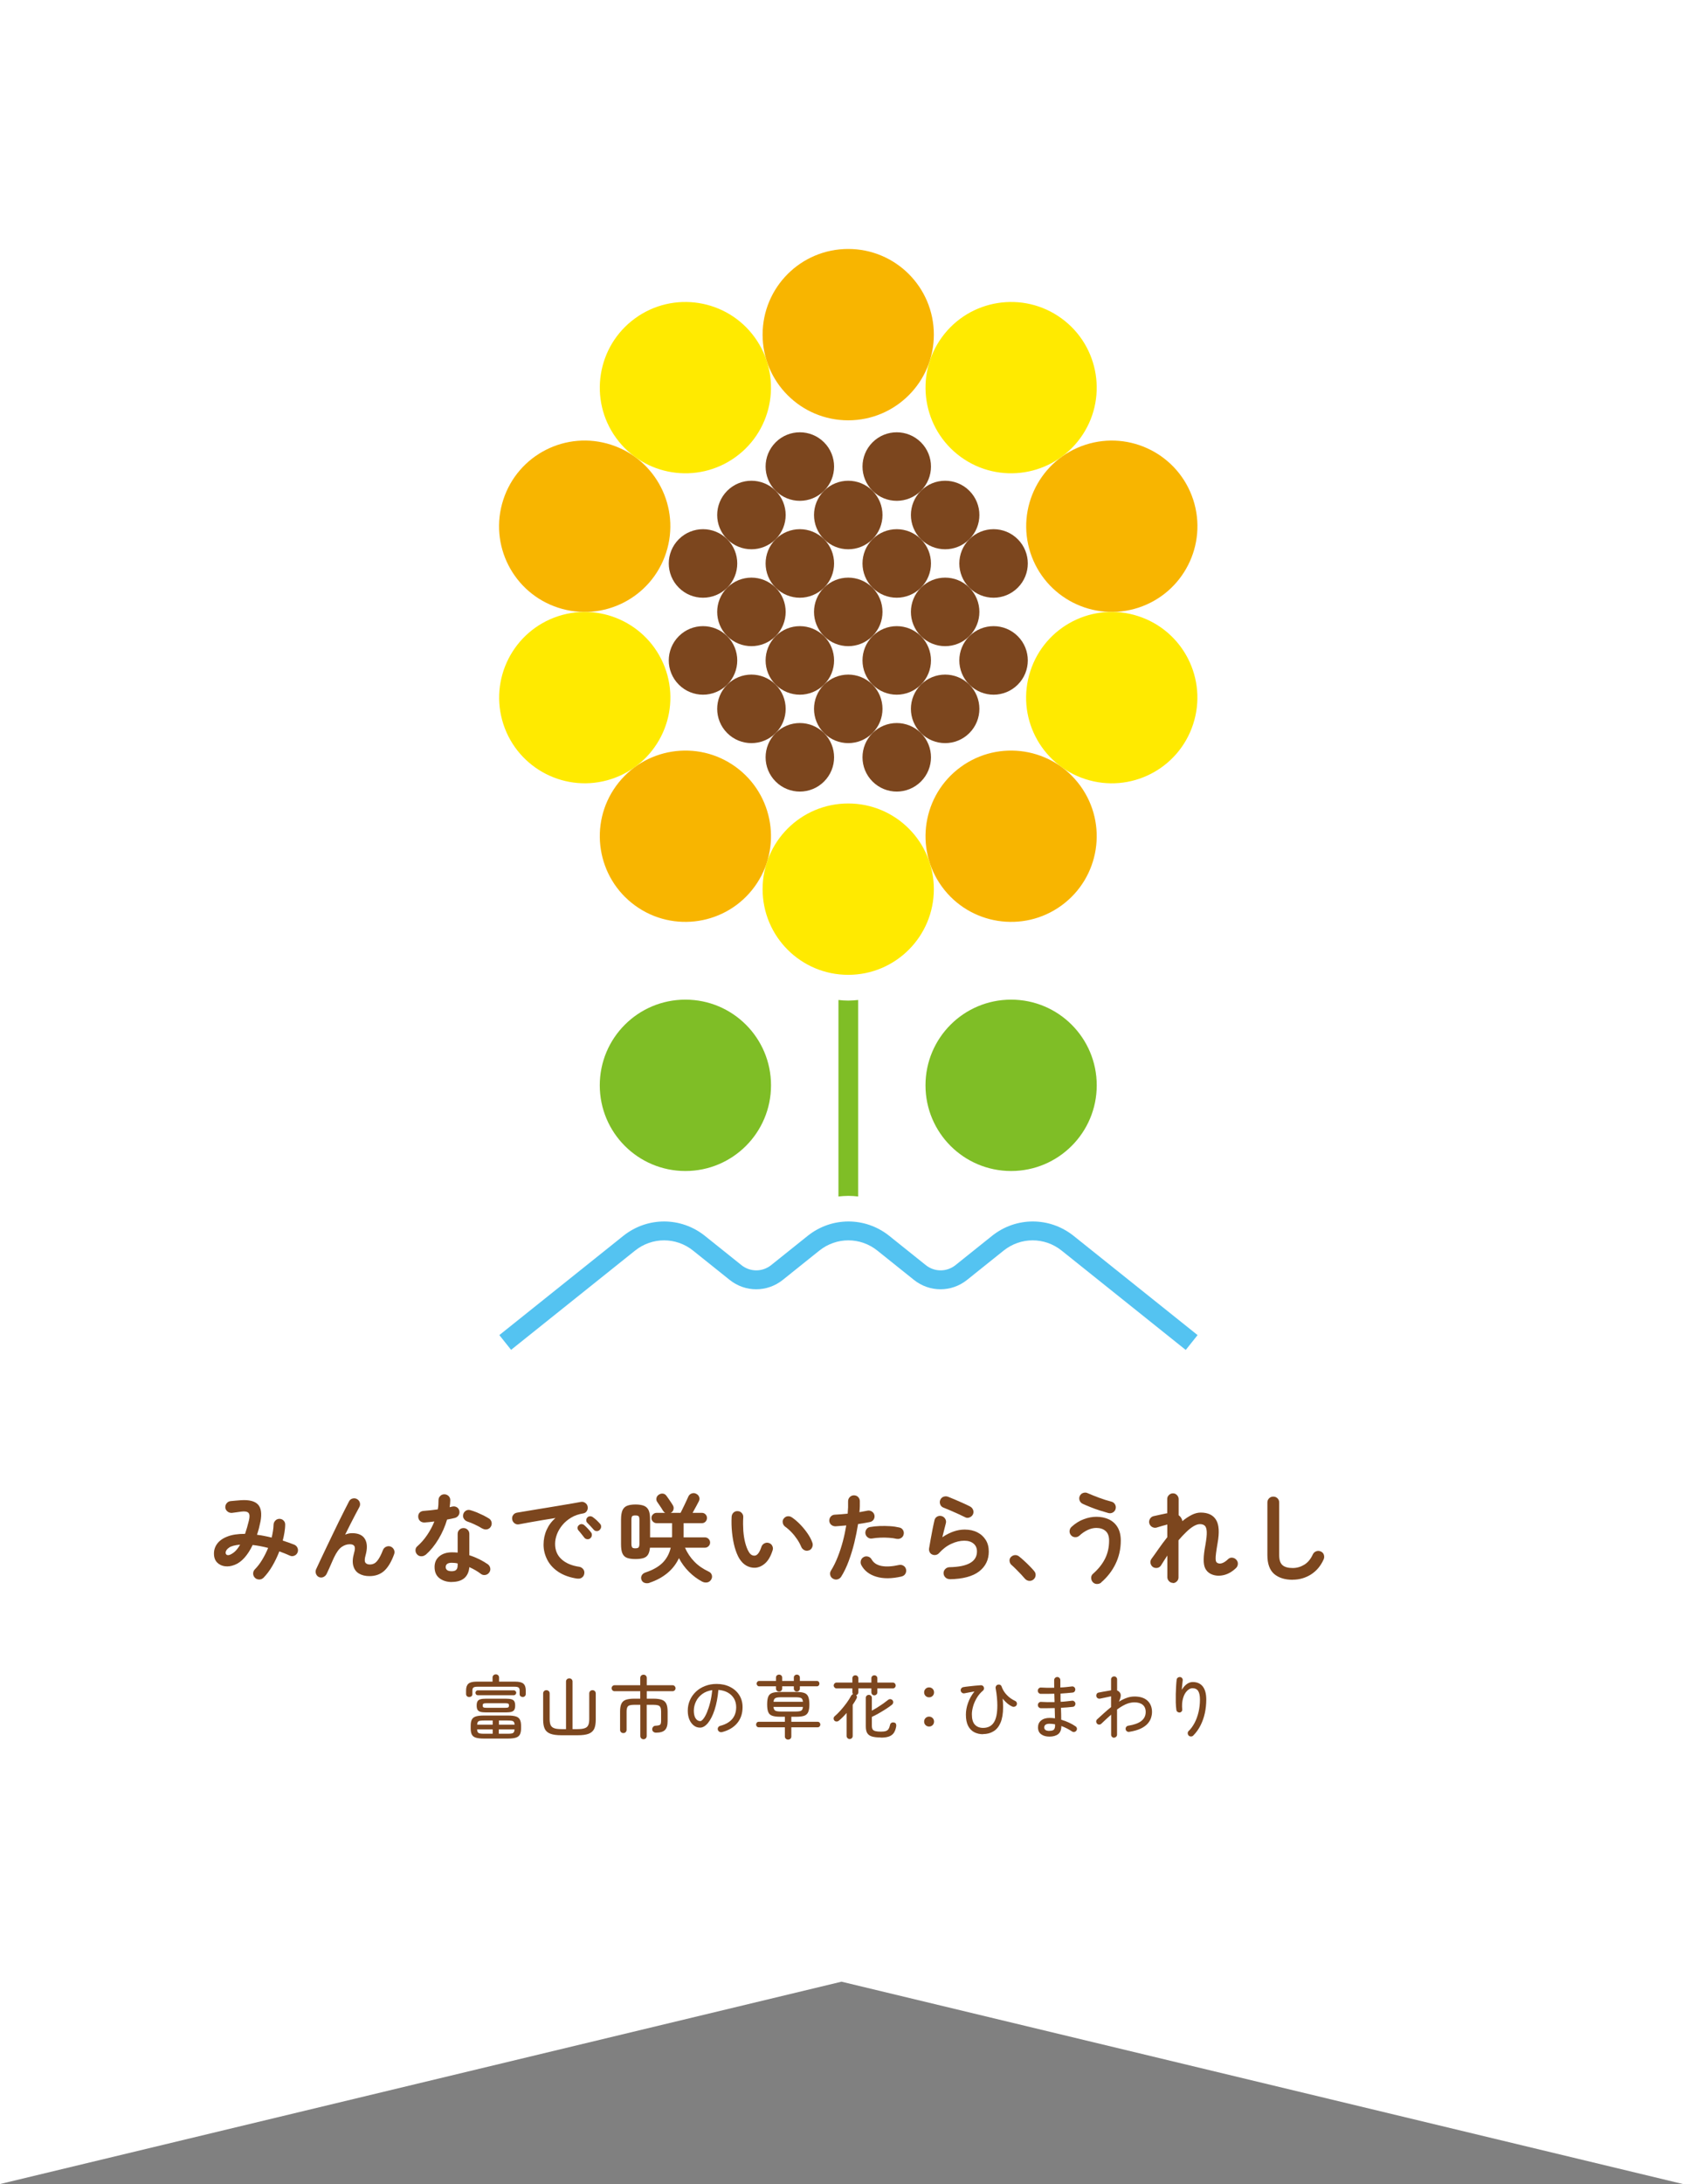<?xml version="1.0" encoding="UTF-8"?>
<svg id="_レイヤー_2" data-name="レイヤー 2" xmlns="http://www.w3.org/2000/svg" viewBox="0 0 247.86 321.43">
  <rect x="0" y="0" width="247.86" height="321.43" fill="#808080" stroke="none"/>
  <defs>
    <style>
      .cls-1 {
        fill: #fff;
      }

      .cls-2, .cls-3 {
        fill: #7c461e;
      }

      .cls-4 {
        fill: #f8b500;
      }

      .cls-5 {
        fill: #ffea00;
      }

      .cls-3 {
        fill-rule: evenodd;
      }

      .cls-6 {
        fill: #54c3f1;
      }

      .cls-7 {
        fill: #7fbe26;
      }
    </style>
  </defs>
  <g id="_タイトル" data-name="タイトル">
    <g>
      <polygon class="cls-1" points="247.86 321.43 123.93 291.65 0 321.43 0 0 247.86 0 247.86 321.43"/>
      <path class="cls-2" d="M37.56,232.22c-.17-.16-.27-.37-.28-.61,0-.24.07-.45.23-.62.4-.4.76-.87,1.1-1.43.34-.56.63-1.14.88-1.75-.79-.2-1.55-.35-2.28-.43-.36.75-.76,1.38-1.22,1.89-.45.5-.94.85-1.45,1.04-.48.19-.96.26-1.42.2-.46-.06-.85-.25-1.15-.56-.3-.31-.46-.74-.46-1.31,0-.53.16-1.02.48-1.45.32-.43.81-.79,1.49-1.05.67-.27,1.54-.4,2.61-.4.2-.57.39-1.23.57-1.97.14-.56.11-.94-.07-1.12-.18-.19-.54-.25-1.07-.18-.18.03-.42.06-.71.1-.29.04-.52.07-.68.09-.24,0-.45-.06-.64-.22-.18-.15-.29-.35-.31-.59,0-.24.06-.45.22-.63.15-.18.35-.28.59-.3.2-.02.45-.04.75-.07.3-.03.55-.05.74-.06,1.22-.08,2.06.14,2.52.64.46.5.58,1.34.36,2.5-.07.35-.15.68-.23,1.01-.09.32-.18.64-.28.94.35.04.71.09,1.07.17.37.07.73.15,1.09.24.08-.33.14-.65.19-.96.05-.31.08-.62.09-.91,0-.24.09-.45.25-.62.16-.17.36-.26.6-.27.24,0,.45.08.62.25.17.17.25.38.24.62,0,.38-.05.76-.11,1.15-.06.39-.15.79-.25,1.18.3.1.59.2.88.3.29.1.56.21.83.31.22.1.38.26.47.48.09.22.09.45,0,.67-.09.21-.24.37-.46.46-.22.1-.45.1-.67,0-.25-.12-.51-.22-.77-.33-.26-.1-.52-.2-.78-.3-.3.77-.65,1.5-1.05,2.18-.4.68-.83,1.24-1.28,1.7-.16.16-.37.25-.6.26-.24,0-.45-.06-.63-.22M33.94,228.78c.23-.1.47-.26.71-.49.24-.23.48-.55.71-.96-.76.07-1.31.21-1.63.44-.32.22-.49.47-.5.74,0,.16.06.26.18.33.12.06.3.05.53-.05"/>
      <path class="cls-2" d="M46.99,232.11c-.21-.09-.36-.25-.45-.48s-.08-.45.01-.67c.16-.36.38-.81.63-1.35.26-.54.54-1.13.84-1.77.31-.64.62-1.29.94-1.96.32-.67.63-1.32.94-1.94.31-.63.59-1.2.86-1.72.26-.52.48-.94.65-1.27.11-.21.28-.35.52-.41.24-.06.46-.03.66.09.21.13.35.3.41.53.06.23.03.45-.09.66-.14.24-.31.57-.53.99-.22.42-.46.89-.73,1.41-.27.52-.54,1.07-.82,1.64.34-.15.68-.22,1.03-.22.92,0,1.55.29,1.89.87.34.58.37,1.37.09,2.38-.15.52-.16.88-.04,1.07.12.19.35.29.67.29.22,0,.44-.05.64-.15.2-.1.41-.31.62-.62.21-.31.44-.76.67-1.36.09-.22.24-.38.46-.48.22-.1.45-.11.67-.03.22.09.38.24.49.46.1.22.11.45.02.68-.39,1.08-.87,1.89-1.44,2.42-.58.53-1.31.79-2.2.79-.61,0-1.12-.13-1.54-.38-.42-.25-.69-.63-.83-1.14-.14-.51-.1-1.14.12-1.91.14-.46.15-.79.04-.98-.11-.19-.33-.28-.67-.28-.44,0-.84.14-1.22.41-.38.27-.74.78-1.1,1.52-.04.08-.11.23-.21.46-.1.23-.21.48-.33.75-.12.27-.22.52-.33.73-.1.22-.17.37-.2.44-.1.22-.25.39-.47.5-.22.11-.45.12-.7.02"/>
      <path class="cls-2" d="M62.68,228.81c-.18.16-.39.23-.63.23s-.44-.08-.6-.25c-.17-.17-.26-.38-.26-.63s.09-.45.28-.6c.55-.49,1.04-1.05,1.46-1.68.42-.63.77-1.28,1.04-1.96-.26.04-.52.07-.76.09-.25.02-.48.04-.7.06-.25,0-.46-.06-.64-.22-.17-.15-.27-.37-.28-.64,0-.24.06-.44.22-.6.15-.16.37-.24.64-.25.31-.02.64-.05.98-.09.34-.04.69-.08,1.04-.13.05-.22.08-.45.09-.68.01-.23.02-.45.02-.67,0-.24.08-.45.25-.62.16-.17.37-.25.61-.25s.45.09.62.25c.17.17.26.38.25.62,0,.33-.04.67-.09,1.03.07-.02.13-.04.2-.05.06-.01.12-.03.18-.04.24-.06.46-.03.67.09.2.12.33.3.38.55.05.24,0,.46-.12.65-.13.19-.31.32-.54.38-.16.04-.33.08-.53.12-.2.04-.4.08-.62.12-.3,1.02-.72,1.97-1.26,2.87-.54.9-1.16,1.67-1.88,2.31M66.54,232.83c-.73,0-1.34-.19-1.82-.56-.48-.37-.72-.92-.72-1.65,0-.66.23-1.18.7-1.57.47-.39,1.09-.59,1.86-.59.29,0,.57.01.84.04v-2.74c0-.25.08-.46.25-.62.16-.16.37-.25.61-.25s.44.08.61.25c.17.16.25.37.25.62v3.13c.52.16,1.02.37,1.49.6.47.24.88.48,1.24.73.19.15.31.34.35.57.04.24-.01.45-.16.65-.14.19-.32.31-.56.35-.24.04-.45,0-.65-.15-.23-.18-.5-.36-.79-.53-.29-.17-.6-.33-.92-.47-.06.71-.31,1.25-.74,1.62-.44.37-1.05.56-1.84.56M66.52,231.24c.32,0,.55-.07.68-.22.14-.14.2-.37.2-.67v-.25c-.16-.04-.31-.07-.46-.08-.15-.01-.29-.02-.43-.02-.3,0-.52.06-.66.17-.14.11-.21.26-.21.46,0,.18.07.33.2.44.14.11.36.17.67.17M71.05,224.97c-.31-.19-.67-.39-1.1-.59-.42-.2-.79-.35-1.11-.45-.22-.08-.4-.21-.52-.41-.13-.19-.16-.41-.1-.64.05-.23.18-.41.38-.54.21-.13.43-.15.66-.09.29.08.61.19.96.33.35.15.68.3,1.01.46.32.17.59.32.81.46.19.13.31.31.36.55.04.24,0,.46-.14.67-.13.19-.31.31-.54.36-.24.04-.46,0-.66-.12"/>
      <path class="cls-2" d="M85.08,232.34c-1.14-.16-2.08-.5-2.83-.99-.75-.5-1.3-1.1-1.66-1.81-.36-.71-.54-1.44-.54-2.21s.15-1.5.45-2.17c.3-.67.73-1.26,1.31-1.75-.58.09-1.2.19-1.86.3-.66.11-1.29.22-1.91.33-.61.11-1.15.21-1.62.3-.24.04-.46-.01-.65-.16-.19-.15-.3-.33-.34-.57-.04-.24.01-.46.15-.65.14-.19.33-.3.57-.34.31-.05.71-.11,1.19-.2.48-.08,1.02-.17,1.63-.27.6-.1,1.21-.2,1.84-.3.63-.11,1.25-.21,1.85-.31.6-.1,1.16-.2,1.66-.28.5-.09.91-.16,1.23-.22.22-.04.43,0,.63.14.2.14.32.31.36.54.05.23.01.45-.11.65-.12.2-.3.32-.53.36-.68.11-1.27.31-1.78.62-.51.31-.95.67-1.3,1.1-.35.43-.62.88-.8,1.36-.18.48-.27.95-.27,1.41,0,.94.32,1.7.96,2.27.64.58,1.51.94,2.61,1.1.23.04.42.16.57.35.15.19.2.41.16.64-.03.24-.14.44-.33.58-.19.15-.41.2-.64.16M86.93,226.4c-.13.11-.28.15-.46.13-.18-.02-.32-.1-.43-.25-.11-.14-.24-.31-.41-.52-.17-.21-.31-.39-.45-.54-.09-.11-.13-.23-.12-.38,0-.15.07-.28.2-.38.12-.11.25-.16.4-.15.15,0,.29.06.41.17.15.13.31.29.5.49.19.2.35.39.47.55.11.14.15.29.12.46-.02.17-.1.31-.24.42M88.32,225.16c-.13.13-.28.18-.46.17-.18,0-.33-.08-.44-.22-.12-.14-.26-.3-.44-.49-.18-.19-.34-.36-.49-.51-.1-.1-.15-.22-.15-.38,0-.15.05-.29.17-.41.11-.11.24-.16.39-.17.15,0,.29.04.42.14.15.11.33.25.54.44.2.19.37.37.51.53.12.13.17.27.16.44,0,.17-.08.32-.2.44"/>
      <path class="cls-2" d="M95.66,232.95c-.24.08-.48.08-.71.01-.23-.07-.39-.22-.48-.46-.08-.22-.07-.44.04-.64.1-.2.29-.35.56-.44,1.09-.36,1.93-.84,2.53-1.44.59-.6.98-1.34,1.18-2.2h-3.06c-.04.45-.14.79-.29,1.03-.15.24-.38.41-.68.5-.3.09-.69.14-1.16.14-.53,0-.95-.06-1.26-.18-.31-.12-.53-.34-.67-.66-.14-.32-.2-.78-.2-1.39v-3.56c0-.58.07-1.03.2-1.36.14-.32.36-.55.67-.68.31-.13.73-.2,1.26-.2s.95.07,1.27.2c.31.13.54.36.68.68.14.32.2.78.2,1.36v2.6h3.22l.02-.17v-1.92h-2.26c-.21,0-.4-.07-.55-.22-.15-.15-.23-.32-.23-.54s.07-.39.23-.54c.15-.15.33-.22.54-.22h1.26c-.07-.04-.13-.08-.18-.13-.05-.05-.1-.11-.14-.17-.06-.11-.14-.24-.25-.41-.11-.17-.22-.33-.33-.49-.11-.16-.21-.3-.28-.41-.12-.17-.15-.36-.11-.57.04-.2.15-.36.33-.48.19-.14.4-.19.61-.17.21.02.39.13.52.31.09.11.19.25.31.43.12.18.24.36.36.53.12.17.2.31.26.41.13.19.17.4.12.63-.05.23-.17.39-.38.5l-.03.02h1.45c.07-.14.15-.31.26-.52.11-.21.22-.44.33-.68.12-.24.22-.47.32-.68.1-.21.17-.38.23-.51.1-.22.26-.38.49-.46.23-.08.45-.07.66.04.21.1.36.25.44.45.08.2.07.41-.02.62-.08.16-.21.42-.4.76-.19.34-.37.67-.54.98h1.36c.21,0,.39.07.54.22.15.15.22.33.22.54s-.08.39-.22.54c-.15.15-.32.22-.52.22h-2.7v2.09h3.13c.21,0,.39.07.54.22.15.15.23.33.23.54s-.08.39-.23.54c-.15.15-.33.22-.54.22h-2.93c.35.78.81,1.47,1.38,2.05.57.59,1.28,1.08,2.12,1.47.23.11.38.27.45.5.07.23.04.45-.09.67-.15.24-.35.38-.6.42-.26.04-.51,0-.75-.13-.68-.36-1.31-.83-1.91-1.42-.59-.59-1.09-1.26-1.49-2.02-.39.83-.94,1.56-1.67,2.17-.73.61-1.61,1.1-2.64,1.44M93.57,227.87c.24,0,.4-.05.48-.14.08-.1.12-.28.12-.54v-3.5c0-.28-.04-.46-.12-.54-.08-.08-.24-.12-.48-.12s-.4.04-.47.12c-.07.08-.11.26-.11.54v3.5c0,.26.04.44.11.54.07.1.23.14.47.14"/>
      <path class="cls-2" d="M111.22,230.73c-.45.02-.87-.08-1.28-.3-.41-.22-.76-.58-1.07-1.07-.26-.44-.48-.99-.67-1.65-.18-.67-.31-1.39-.39-2.17-.08-.78-.1-1.56-.06-2.33.02-.24.11-.44.28-.6.17-.16.38-.23.62-.21.24,0,.44.1.6.28.16.18.23.39.21.63-.04.68-.03,1.34.01,1.98.05.64.14,1.23.28,1.76.14.53.3.96.51,1.31.22.4.5.59.84.59.42,0,.76-.45,1.04-1.31.08-.22.22-.39.44-.5.21-.11.44-.13.67-.05.22.07.39.21.49.43.11.22.12.44.04.66-.27.85-.63,1.48-1.09,1.89-.46.41-.95.63-1.48.66M119.13,228.17c-.23.09-.46.08-.67-.03s-.37-.27-.46-.49c-.15-.36-.34-.72-.59-1.09-.25-.37-.52-.72-.83-1.04-.31-.33-.62-.6-.94-.83-.19-.14-.31-.32-.36-.57-.05-.24,0-.46.16-.65.16-.19.35-.3.57-.32.23-.02.44.04.65.19.41.28.8.62,1.2,1.03.39.41.75.84,1.07,1.31.32.46.56.92.71,1.36.08.22.07.45-.03.68-.1.23-.26.38-.48.46"/>
      <path class="cls-2" d="M122.67,232.34c-.21-.13-.35-.31-.4-.54-.05-.23-.02-.45.11-.65.38-.61.71-1.28,1-2.02.29-.73.54-1.5.75-2.29.21-.79.37-1.57.5-2.34-.28.03-.55.05-.82.07-.27.02-.52.04-.75.06-.24,0-.45-.06-.63-.21-.18-.15-.28-.35-.3-.59,0-.24.06-.45.22-.63.16-.18.35-.27.6-.28.28-.02.58-.04.91-.06.32-.02.65-.05.98-.09.03-.33.05-.64.06-.94,0-.3,0-.59,0-.86,0-.24.07-.45.23-.62.16-.17.36-.27.6-.28.24,0,.45.06.62.22.17.16.27.36.28.6,0,.24,0,.5,0,.78,0,.28-.03.57-.06.88.44-.08.83-.15,1.18-.22.23-.05.45,0,.65.12.2.13.33.31.38.54.05.24,0,.46-.12.65-.13.19-.31.31-.54.36-.24.05-.51.1-.81.15-.3.05-.61.1-.94.15-.14.88-.32,1.79-.55,2.74-.23.94-.51,1.85-.83,2.71-.32.87-.69,1.63-1.11,2.3-.13.2-.31.33-.54.39-.23.06-.45.02-.65-.1M132.77,232.02c-1.44.33-2.68.34-3.71.03-1.03-.31-1.77-.88-2.21-1.71-.11-.21-.13-.43-.07-.66.06-.23.2-.4.41-.52.21-.12.43-.14.66-.07.23.07.4.21.52.42.29.51.78.83,1.47.96.69.13,1.54.08,2.57-.15.24-.05.46,0,.66.12.2.13.32.31.37.54.05.24,0,.46-.12.66-.13.2-.31.32-.54.37M132.06,226.48c-.33-.08-.7-.13-1.12-.16-.42-.03-.85-.04-1.28-.02-.43.01-.83.06-1.21.12-.23.04-.44,0-.63-.14-.19-.13-.31-.31-.36-.53-.05-.23,0-.45.12-.65.13-.2.31-.32.54-.36.45-.08.94-.13,1.44-.15.51-.02,1.01-.01,1.52.02.5.03.96.1,1.38.2.23.05.41.17.53.38.12.2.15.42.09.65-.05.22-.17.39-.38.52-.2.12-.42.16-.65.11"/>
      <path class="cls-2" d="M139.85,232.4c-.24,0-.45-.08-.62-.25-.17-.16-.26-.37-.27-.61,0-.24.08-.45.25-.62.16-.17.37-.26.61-.27,2.71-.05,4.06-.82,4.06-2.32,0-.49-.17-.88-.51-1.16-.34-.28-.79-.42-1.35-.42-.62,0-1.26.15-1.92.46-.66.3-1.26.76-1.81,1.37-.13.15-.29.23-.49.27-.2.03-.38,0-.54-.08-.16-.08-.29-.2-.36-.37-.08-.17-.1-.35-.07-.53.07-.41.14-.85.23-1.32.08-.47.17-.96.27-1.44.1-.49.19-.94.29-1.36.05-.24.18-.42.38-.54.21-.12.43-.15.66-.09.23.06.41.19.54.4.13.21.16.43.1.66-.07.27-.15.58-.24.94-.09.35-.19.73-.28,1.12,1.11-.75,2.21-1.13,3.29-1.13.72,0,1.34.14,1.87.41.53.27.94.65,1.24,1.13.3.48.44,1.05.44,1.7,0,1.21-.47,2.18-1.42,2.92-.95.73-2.4,1.12-4.35,1.15M142.17,223.31c-.31-.15-.66-.32-1.05-.5-.39-.18-.78-.35-1.18-.52-.39-.17-.74-.31-1.04-.43-.21-.09-.36-.25-.44-.48-.08-.23-.07-.45.03-.67.11-.22.27-.37.49-.44.22-.07.44-.07.67.02.32.13.66.27,1.04.43.37.16.75.32,1.12.49.38.17.72.33,1.03.49.21.11.37.27.46.49.09.22.09.44,0,.66-.1.21-.26.37-.48.46-.22.1-.45.1-.67,0"/>
      <path class="cls-2" d="M152.2,232.46c-.18.15-.4.22-.64.2-.24-.02-.44-.13-.61-.31-.15-.17-.34-.39-.58-.65-.24-.26-.49-.51-.75-.77-.26-.26-.48-.47-.67-.63-.16-.14-.24-.33-.27-.56-.02-.23.04-.42.2-.59.16-.16.36-.26.57-.28.22-.02.42.04.6.17.21.16.46.38.75.64.29.26.57.53.84.81.28.28.5.52.66.72.16.18.24.4.22.64-.02.24-.13.45-.32.61"/>
      <path class="cls-2" d="M162.2,232.89c-.18.16-.4.23-.65.23-.25,0-.45-.1-.62-.28-.16-.18-.23-.4-.23-.64,0-.24.1-.44.28-.59.77-.68,1.36-1.41,1.76-2.21.4-.79.6-1.68.6-2.66,0-.65-.17-1.12-.52-1.42-.34-.3-.8-.45-1.36-.45-.42,0-.84.1-1.27.3-.43.2-.84.48-1.24.85-.18.15-.39.23-.63.21-.24-.01-.44-.11-.6-.3-.15-.18-.22-.39-.2-.63.02-.24.12-.43.29-.59.56-.51,1.16-.89,1.79-1.12.63-.24,1.25-.36,1.87-.36.69,0,1.3.13,1.84.38.54.26.97.64,1.28,1.16.31.52.47,1.17.47,1.97,0,1.23-.26,2.37-.77,3.42-.51,1.05-1.22,1.96-2.12,2.73M163.27,222.69c-.43-.12-.87-.25-1.34-.4-.46-.15-.91-.31-1.35-.49-.44-.17-.82-.34-1.15-.49-.21-.11-.36-.27-.44-.5-.08-.23-.06-.45.04-.66.11-.22.28-.37.52-.44.24-.07.46-.05.67.06.48.21,1.04.43,1.65.66.62.23,1.22.42,1.81.57.23.06.41.19.53.4.12.21.15.43.09.66-.06.23-.19.41-.4.53-.21.12-.43.15-.66.09"/>
      <path class="cls-2" d="M172.76,232.96c-.23,0-.43-.08-.59-.25-.16-.16-.25-.36-.25-.59v-3.19c-.16.25-.33.5-.49.75-.16.25-.31.48-.44.7-.13.2-.31.33-.54.37-.24.04-.45,0-.65-.12-.19-.14-.31-.32-.36-.56-.04-.24,0-.45.14-.65.28-.38.62-.85,1.02-1.43.4-.58.84-1.16,1.31-1.76v-1.86s-.06.02-.1.02c-.04,0-.08.02-.12.04-.11.02-.26.06-.46.12-.2.06-.39.11-.57.17-.18.05-.3.09-.37.11-.23.05-.45,0-.65-.12-.2-.13-.33-.31-.39-.55-.05-.23,0-.45.12-.65.13-.2.31-.33.54-.38.09-.02.22-.05.41-.09.18-.04.38-.09.59-.13.21-.04.38-.08.53-.11.15-.04.31-.07.46-.09v-2.09c0-.23.08-.43.25-.59.16-.16.36-.25.59-.25s.43.08.59.25.25.36.25.59v2.38c.16.11.3.26.41.46.07.12.12.25.14.41.45-.38.91-.68,1.36-.91.45-.23.9-.35,1.34-.35,1.07,0,1.83.36,2.26,1.07.44.71.51,1.85.23,3.4-.11.62-.18,1.12-.23,1.49-.05.37-.07.66-.06.85,0,.19.03.33.07.41.04.08.1.14.18.19.22.12.47.12.74.02.27-.1.56-.3.86-.59.17-.16.38-.23.62-.2.24.03.44.14.59.32.16.18.23.39.21.63-.02.24-.12.44-.3.6-.59.56-1.23.91-1.92,1.04-.69.13-1.31.05-1.86-.25-.33-.19-.57-.45-.73-.78-.16-.33-.23-.77-.22-1.32,0-.55.09-1.25.25-2.1.15-.85.22-1.5.2-1.94-.02-.44-.11-.74-.28-.9-.17-.16-.41-.24-.72-.24-.29,0-.61.11-.96.32-.35.21-.71.5-1.08.86-.37.36-.75.76-1.12,1.2v5.46c0,.23-.08.43-.25.59-.16.16-.36.25-.59.25"/>
      <path class="cls-2" d="M190.38,232.5c-1.16,0-2.07-.29-2.74-.86-.66-.58-.99-1.5-.99-2.78v-7.73c0-.24.08-.45.25-.62.17-.17.38-.25.62-.25s.45.08.62.25c.17.17.25.37.25.62v7.73c0,.72.16,1.21.49,1.49.32.28.82.42,1.5.42.6,0,1.16-.16,1.69-.48.53-.32.96-.83,1.28-1.54.11-.22.28-.37.51-.45.23-.08.45-.06.67.04.22.1.37.26.44.49.07.23.06.46-.04.68-.43.96-1.05,1.69-1.86,2.21-.82.51-1.71.77-2.69.77"/>
      <path class="cls-2" d="M69.09,249.75c-.13,0-.24-.04-.32-.12-.09-.08-.13-.19-.13-.33v-.52c0-.46.12-.79.35-.99.23-.2.64-.3,1.21-.3h2.34v-.61c0-.13.05-.24.14-.33.1-.09.21-.13.34-.13.14,0,.25.04.34.13.09.09.14.2.14.33v.61h2.37c.58,0,.98.1,1.21.3s.35.53.35.99v.52c0,.14-.04.24-.13.33-.09.08-.19.12-.31.12-.13,0-.24-.04-.33-.11-.09-.07-.13-.18-.13-.31v-.51c0-.22-.05-.38-.16-.46-.11-.08-.3-.12-.58-.12h-5.48c-.28,0-.48.04-.58.12-.11.08-.16.23-.16.46v.51c0,.14-.04.24-.13.31-.09.07-.2.11-.32.11M71.24,255.87c-.51,0-.9-.05-1.18-.14-.28-.09-.47-.25-.58-.47-.11-.22-.16-.52-.16-.91v-.35c0-.39.05-.69.16-.91.11-.22.3-.38.58-.47.28-.09.67-.14,1.18-.14h3.57c.51,0,.9.05,1.18.14.28.09.47.25.58.47.11.22.17.52.17.91v.35c0,.39-.06.69-.17.91-.11.22-.31.38-.58.47-.28.09-.67.14-1.18.14h-3.57ZM70.37,249.49c-.1,0-.19-.04-.25-.11-.07-.07-.1-.15-.1-.25s.03-.18.1-.25c.07-.07.15-.11.25-.11h5.3c.1,0,.18.04.25.11.07.07.11.16.11.25s-.04.18-.11.25c-.07.07-.15.11-.25.11h-5.3ZM71.58,252.02c-.36,0-.64-.03-.84-.09s-.34-.17-.42-.31c-.08-.15-.12-.35-.12-.61s.04-.47.12-.61c.08-.15.22-.25.42-.31.2-.06.48-.09.84-.09h2.91c.36,0,.64.03.84.09.2.06.34.16.42.31.08.15.12.35.12.61s-.04.46-.12.61c-.08.15-.22.25-.42.31s-.48.09-.84.09h-2.91ZM70.26,253.83h2.3v-.62h-1.25c-.26,0-.47.01-.62.04-.15.03-.25.08-.31.17-.06.09-.1.22-.11.41M71.31,255.16h1.25v-.64h-2.3c.01.19.05.33.11.42.06.09.17.15.31.18.15.03.36.04.62.04M71.61,251.34h2.83c.22,0,.36-.02.42-.07.06-.05.1-.14.1-.26,0-.14-.03-.23-.1-.27-.06-.04-.21-.07-.42-.07h-2.83c-.21,0-.35.02-.42.07-.07.04-.1.13-.1.27s.03.22.1.26c.07.05.21.07.42.07M73.47,253.83h2.32c-.01-.18-.05-.32-.12-.41-.06-.09-.17-.15-.31-.17-.15-.03-.35-.04-.61-.04h-1.27v.62ZM73.47,255.16h1.27c.27,0,.48-.01.62-.04.15-.03.25-.09.31-.18.06-.09.1-.23.11-.42h-2.32v.64Z"/>
      <path class="cls-2" d="M82.68,255.38c-.68,0-1.22-.07-1.62-.22-.39-.15-.67-.38-.83-.72-.16-.33-.24-.79-.24-1.36v-3.85c0-.14.05-.26.14-.35.09-.09.21-.13.33-.13.14,0,.25.04.35.13.1.09.14.2.14.35v3.78c0,.38.05.68.15.89.1.21.28.36.53.45s.61.13,1.06.13h.67v-7c0-.14.05-.26.14-.34.1-.09.21-.13.34-.13.14,0,.25.04.34.13.09.09.14.2.14.34v7h.71c.46,0,.82-.04,1.07-.13.25-.08.43-.23.53-.45.1-.21.15-.51.15-.89v-3.78c0-.14.05-.26.14-.35.09-.09.21-.13.34-.13s.25.04.34.13c.09.09.14.2.14.35v3.85c0,.58-.08,1.03-.23,1.36-.16.33-.43.57-.81.72-.39.15-.92.22-1.6.22h-2.42Z"/>
      <path class="cls-2" d="M94.78,255.97c-.13,0-.24-.04-.34-.13-.09-.09-.14-.2-.14-.35v-4.59h-.89c-.3,0-.53.03-.69.08-.16.05-.28.15-.34.3-.06.15-.1.35-.1.62v2.68c0,.14-.05.26-.14.35-.09.09-.2.13-.34.13s-.24-.04-.34-.13c-.09-.09-.14-.2-.14-.35v-2.68c0-.49.06-.87.19-1.15.13-.28.34-.47.64-.58.3-.11.72-.17,1.25-.17h.89v-1.1h-3.78c-.12,0-.23-.04-.31-.13-.08-.08-.13-.19-.13-.31s.04-.22.13-.31c.08-.09.19-.13.31-.13h3.78v-1.07c0-.14.05-.26.14-.35.1-.09.21-.13.34-.13.14,0,.25.04.34.13.09.09.14.2.14.35v1.07h3.8c.12,0,.23.04.31.13.08.09.13.19.13.31,0,.12-.04.22-.13.31-.08.08-.19.13-.31.13h-3.8v1.1h.99c.53,0,.95.06,1.25.17.3.11.51.31.64.58.13.28.19.66.19,1.15v1.42c0,.6-.13,1.03-.39,1.29-.26.26-.7.39-1.32.39-.16,0-.3-.05-.4-.14-.1-.09-.16-.21-.16-.36,0-.12.04-.24.13-.35.09-.11.22-.17.39-.17.23-.01.4-.04.51-.08.11-.04.19-.1.22-.2.04-.1.06-.24.06-.43v-1.37c0-.27-.03-.48-.1-.62-.06-.15-.18-.25-.34-.3-.16-.05-.39-.08-.69-.08h-.99v4.59c0,.14-.05.26-.14.35-.09.09-.21.13-.34.13"/>
      <path class="cls-2" d="M106.3,254.92c-.13.03-.25,0-.36-.06-.11-.06-.18-.16-.22-.28-.03-.13-.02-.25.05-.36.06-.11.16-.18.29-.22.77-.2,1.36-.53,1.76-.99.4-.46.6-1.06.6-1.77,0-.47-.11-.89-.32-1.26-.22-.37-.52-.66-.91-.88-.39-.22-.85-.35-1.39-.39-.1,1.12-.29,2.1-.56,2.93-.27.83-.6,1.47-.97,1.93-.38.46-.77.69-1.17.69-.34,0-.65-.1-.92-.31s-.49-.5-.65-.87c-.16-.38-.24-.81-.24-1.32,0-.56.11-1.07.32-1.55.21-.48.51-.89.89-1.25.38-.36.83-.63,1.35-.83.51-.2,1.07-.3,1.68-.3.74,0,1.39.14,1.97.43.58.28,1.03.68,1.36,1.19.33.51.5,1.11.5,1.79,0,.95-.27,1.74-.8,2.37-.53.63-1.28,1.07-2.24,1.31M103.09,253.31c.16,0,.32-.12.5-.35.18-.23.36-.55.53-.96.17-.41.33-.89.47-1.45.14-.56.24-1.16.3-1.81-.58.09-1.08.28-1.48.58-.4.3-.71.66-.91,1.09-.21.43-.31.87-.32,1.34,0,.49.09.88.26,1.14.18.27.39.4.65.4"/>
      <path class="cls-2" d="M116.06,256.02c-.13,0-.24-.04-.33-.13-.1-.08-.14-.2-.14-.34v-1.34h-3.84c-.12,0-.22-.04-.29-.12-.07-.08-.11-.18-.11-.28s.04-.2.11-.29c.07-.08.17-.12.29-.12h3.84v-.74h-.7c-.5,0-.89-.05-1.17-.15-.28-.1-.48-.28-.58-.55-.11-.26-.16-.64-.16-1.12s.05-.86.16-1.13.3-.45.58-.55c.28-.1.67-.15,1.17-.15h2.38c.51,0,.9.05,1.18.15.28.1.47.28.58.55s.17.64.17,1.13-.06.85-.17,1.12c-.11.26-.31.45-.58.55-.28.1-.67.15-1.18.15h-.73v.74h3.87c.12,0,.22.04.29.12.07.08.11.18.11.29s-.04.2-.11.28c-.07.08-.17.12-.29.12h-3.87v1.34c0,.14-.04.26-.13.34-.09.08-.2.13-.34.13M114.74,248.95c-.13,0-.24-.04-.33-.12-.09-.08-.13-.19-.13-.33v-.32h-2.47c-.11,0-.2-.04-.27-.12-.07-.08-.11-.17-.11-.27,0-.11.04-.2.11-.28.07-.08.16-.12.27-.12h2.47v-.49c0-.14.04-.24.13-.32.09-.08.2-.12.33-.12.12,0,.23.04.32.12.09.08.13.19.13.32v.49h1.72v-.49c0-.14.04-.24.13-.32.09-.08.2-.12.32-.12.12,0,.23.04.31.12.09.08.13.19.13.32v.49h2.51c.12,0,.21.04.27.12.07.08.1.17.1.28,0,.1-.03.19-.1.27-.07.08-.16.12-.27.12h-2.51v.32c0,.14-.04.24-.13.33-.09.08-.19.12-.31.12-.13,0-.24-.04-.32-.12-.09-.08-.13-.19-.13-.33v-.32h-1.72v.32c0,.14-.04.24-.13.33-.09.08-.19.12-.32.12M113.91,250.46h4.34c-.03-.29-.11-.48-.26-.55-.15-.08-.42-.12-.82-.12h-2.14c-.4,0-.68.04-.83.12-.16.08-.25.26-.28.55M115.03,251.89h2.14c.26,0,.47-.02.62-.05.15-.03.26-.1.33-.19.07-.1.11-.25.13-.44h-4.34c.03.29.13.48.28.56.16.08.43.12.83.12"/>
      <path class="cls-2" d="M125.14,255.94c-.12,0-.23-.04-.32-.13-.09-.09-.14-.19-.14-.33v-3.38c-.17.2-.35.4-.54.59-.19.19-.38.37-.57.52-.09.09-.21.14-.34.15-.13,0-.24-.03-.33-.12-.09-.09-.13-.2-.13-.33s.05-.23.14-.31c.28-.24.58-.53.89-.88.31-.35.6-.71.88-1.09.27-.38.5-.73.67-1.06.06-.12.16-.19.28-.23-.07-.08-.1-.18-.1-.28v-.57h-2.33c-.11,0-.2-.04-.29-.13-.08-.09-.13-.19-.13-.29,0-.11.04-.22.13-.31.08-.09.18-.13.29-.13h2.33v-.63c0-.14.04-.24.13-.32.09-.08.19-.12.31-.12s.23.04.31.12c.09.08.13.19.13.32v.63h1.92v-.63c0-.14.04-.24.13-.32.09-.08.19-.12.31-.12s.23.04.31.12c.09.08.13.19.13.32v.63h2.29c.11,0,.21.04.29.13.08.09.12.19.12.31,0,.11-.04.21-.12.29-.08.09-.18.13-.29.13h-2.29v.57c0,.13-.04.24-.13.32-.09.08-.19.13-.31.13s-.23-.04-.31-.13c-.09-.08-.13-.19-.13-.32v-.57h-1.92v.57c0,.11-.03.2-.09.27-.06.07-.14.13-.23.15.14.16.15.32.05.51-.08.15-.17.3-.26.45-.09.15-.19.3-.3.46v4.58c0,.14-.04.24-.13.33-.09.08-.2.13-.32.13M129.73,255.71c-.56,0-1-.05-1.33-.15-.32-.1-.55-.27-.69-.51-.14-.24-.2-.57-.2-.99v-4.18c0-.14.04-.24.13-.32.09-.08.19-.12.32-.12s.23.04.31.12c.09.08.13.19.13.32v1.88c.25-.14.52-.29.81-.47.29-.18.57-.37.85-.56.28-.2.52-.38.73-.55.1-.08.22-.12.34-.11s.23.06.31.15c.08.1.12.22.1.34-.01.13-.07.23-.16.31-.26.21-.56.43-.91.65-.35.22-.7.44-1.06.64-.36.2-.69.38-1.01.52v1.31c0,.22.04.4.11.52.07.12.21.21.4.26.19.05.47.08.82.08.32,0,.57-.03.74-.09.18-.06.31-.17.4-.32.09-.15.16-.36.22-.62.02-.11.09-.2.2-.27.11-.06.24-.08.39-.04.14.03.23.1.27.2.04.1.06.21.04.35-.07.41-.19.73-.36.98-.17.24-.41.42-.72.53-.31.11-.71.16-1.19.16"/>
      <path class="cls-2" d="M136.83,249.8c-.2,0-.38-.07-.52-.21-.14-.14-.21-.31-.21-.52s.07-.38.21-.52c.14-.14.31-.21.52-.21s.38.07.52.21c.14.14.21.31.21.52s-.07.38-.21.52c-.14.14-.31.21-.52.21M136.83,254.1c-.2,0-.38-.07-.52-.21s-.21-.31-.21-.52.07-.38.21-.52.31-.21.52-.21.38.07.52.21.21.31.21.52-.07.38-.21.52-.31.21-.52.21"/>
      <path class="cls-2" d="M144.78,255.23c-.48,0-.91-.1-1.29-.29-.38-.2-.69-.51-.91-.93-.22-.43-.33-.98-.33-1.67,0-.54.1-1.11.31-1.7.2-.59.52-1.16.95-1.7-.25.04-.5.08-.75.13-.25.04-.49.09-.73.14-.13.02-.24,0-.35-.08-.1-.07-.17-.17-.19-.3-.02-.12,0-.24.08-.34.07-.1.17-.17.3-.19.23-.04.5-.08.8-.11.3-.03.61-.07.93-.1.31-.03.6-.05.86-.07.1,0,.18.02.26.07.08.05.14.13.17.22.03.09.04.18.02.27-.02.09-.07.17-.14.23-.36.3-.66.65-.9,1.05-.24.4-.43.82-.55,1.24s-.19.82-.19,1.19c0,.69.14,1.2.43,1.52.29.32.7.49,1.22.49.7,0,1.23-.26,1.58-.79.35-.53.52-1.36.52-2.51,0-.37-.02-.76-.06-1.19-.04-.43-.1-.88-.19-1.35-.02-.11,0-.22.07-.33.06-.1.15-.17.27-.19.11-.03.23-.02.33.03.11.05.18.14.21.25.16.45.41.87.76,1.23.35.37.76.66,1.23.88.12.05.19.13.24.25.04.12.04.24-.02.36-.05.11-.14.18-.26.23-.12.04-.24.04-.35,0-.27-.11-.53-.28-.78-.49-.25-.21-.47-.44-.66-.7.04.45.06.88.06,1.27,0,.94-.13,1.7-.38,2.29-.25.58-.6,1.01-1.05,1.27-.44.27-.95.4-1.53.4"/>
      <path class="cls-2" d="M154.54,255.58c-.49,0-.89-.11-1.2-.34-.32-.23-.47-.57-.47-1.02,0-.42.15-.76.46-1.01.3-.25.72-.38,1.26-.38.25,0,.51.02.78.06,0-.22-.01-.46-.02-.72,0-.25-.01-.52-.02-.79-.37,0-.72.01-1.07.02-.35,0-.67,0-.97,0-.13,0-.24-.06-.32-.15-.09-.09-.12-.2-.12-.33,0-.13.06-.24.15-.33.09-.09.2-.13.33-.12.6.04,1.26.05,1.98.03,0-.21-.01-.42-.02-.62s0-.41-.02-.61c-.35,0-.7.01-1.04.02-.34,0-.66,0-.95,0-.13,0-.24-.06-.32-.15-.09-.09-.12-.2-.12-.33,0-.13.06-.24.15-.33.09-.09.2-.13.33-.12.58.04,1.22.05,1.94.03,0-.2-.01-.39-.01-.58v-.54c0-.12.04-.23.13-.32.09-.09.2-.14.33-.14s.24.05.32.14c.09.09.13.2.13.32v.52c0,.18,0,.36,0,.56.31-.01.6-.03.88-.06.29-.03.55-.06.8-.09.13-.02.24,0,.34.08.1.07.16.18.18.31.01.13-.02.24-.09.34-.07.1-.18.16-.3.17-.26.03-.54.05-.84.08-.31.02-.62.05-.94.07,0,.2,0,.4,0,.6,0,.21,0,.41.02.61.3-.01.59-.04.87-.07.28-.03.54-.06.78-.09.13-.02.24,0,.34.09.1.08.16.18.18.3.01.13-.02.24-.09.34-.07.1-.18.16-.3.17-.25.03-.52.05-.82.08-.3.02-.61.04-.92.06.01.32.02.62.03.92,0,.3.01.57.01.83.41.12.79.27,1.16.44.37.17.68.35.95.54.11.07.17.16.2.29.02.13,0,.24-.08.34-.07.11-.17.17-.3.19-.13.02-.24,0-.34-.07-.2-.14-.44-.27-.71-.42-.27-.14-.56-.27-.86-.38,0,.55-.15.94-.46,1.19-.31.24-.74.37-1.29.37M154.54,254.73c.35,0,.57-.06.68-.19.1-.13.16-.3.16-.51v-.26c-.14-.03-.28-.05-.42-.06-.14-.01-.28-.02-.41-.02-.25,0-.44.05-.57.14-.13.1-.19.23-.19.4,0,.34.25.51.76.51"/>
      <path class="cls-2" d="M164.09,255.75c-.12,0-.23-.04-.32-.13-.09-.09-.13-.19-.13-.31v-2.96c-.24.21-.48.43-.72.65-.24.23-.48.46-.73.69-.09.08-.19.12-.32.12-.12,0-.23-.05-.31-.14-.08-.1-.12-.2-.12-.33,0-.12.05-.22.14-.3.33-.31.67-.61,1.01-.92.34-.31.69-.6,1.04-.88v-1.59c-.14.03-.31.06-.52.11-.21.05-.41.09-.61.13-.2.04-.36.07-.49.1-.13.03-.25,0-.35-.06-.11-.07-.17-.17-.2-.29-.03-.12,0-.24.06-.35.07-.11.16-.17.28-.19.16-.03.35-.07.57-.11.23-.04.45-.08.69-.12.23-.04.42-.07.57-.1v-1.6c0-.13.04-.24.13-.32.09-.08.19-.13.32-.13s.23.04.31.13c.09.08.13.19.13.32v1.62c.16.06.3.17.41.32.11.15.15.34.11.57-.03.23-.12.48-.25.76.38-.24.76-.42,1.15-.56.39-.14.77-.2,1.15-.2.83,0,1.46.21,1.9.61.44.41.67.97.67,1.67,0,.27-.05.56-.14.85-.09.3-.26.58-.5.86-.24.27-.58.52-1.02.73-.44.21-1,.37-1.69.48-.13.02-.24,0-.35-.08-.1-.07-.16-.17-.18-.29-.02-.13,0-.24.08-.35.07-.1.18-.16.3-.18.87-.14,1.52-.37,1.94-.71.42-.34.63-.77.63-1.31,0-.47-.15-.82-.44-1.06-.29-.24-.7-.36-1.22-.36-.43,0-.86.1-1.29.29-.43.2-.85.45-1.27.77v3.69c0,.12-.04.23-.13.31-.09.09-.19.13-.31.13"/>
      <path class="cls-2" d="M175.07,255.43c-.1-.09-.14-.2-.15-.34,0-.14.04-.25.13-.33.33-.31.61-.7.87-1.18.25-.47.45-1.01.59-1.6.14-.59.21-1.21.21-1.86,0-.56-.09-.98-.26-1.25-.17-.27-.46-.41-.85-.41-.27,0-.53.13-.79.39-.26.26-.46.62-.59,1.09-.14.47-.18,1.02-.12,1.65.01.11-.02.22-.1.3-.08.09-.17.14-.29.15-.11,0-.21-.03-.31-.1-.09-.07-.15-.16-.16-.27-.05-.32-.08-.69-.09-1.11,0-.41,0-.83,0-1.25.01-.42.03-.82.05-1.19.02-.37.05-.68.08-.92.01-.12.07-.22.17-.29.1-.07.21-.11.33-.09.12,0,.22.06.3.16.08.1.11.21.09.33-.02.17-.04.38-.07.63-.03.25-.05.5-.06.76.2-.35.44-.63.72-.84.28-.21.58-.31.89-.31.64,0,1.14.22,1.48.66.34.44.51,1.08.51,1.92,0,.68-.07,1.35-.21,2-.14.65-.36,1.25-.64,1.81-.28.56-.64,1.05-1.06,1.48-.09.09-.2.14-.33.14-.13,0-.25-.03-.34-.12"/>
      <path class="cls-3" d="M135.63,72.23c-1.97,1.97-5.16,1.97-7.13,0-1.97-1.97-1.97-5.16,0-7.13,1.97-1.97,5.16-1.97,7.13,0,1.97,1.97,1.97,5.16,0,7.13"/>
      <path class="cls-3" d="M142.76,79.36c-1.97,1.97-5.16,1.97-7.13,0-1.97-1.97-1.97-5.16,0-7.13,1.97-1.97,5.16-1.97,7.13,0,1.97,1.97,1.97,5.16,0,7.13"/>
      <path class="cls-3" d="M149.89,86.49c-1.97,1.97-5.16,1.97-7.13,0-1.97-1.97-1.97-5.16,0-7.13,1.97-1.97,5.16-1.97,7.13,0,1.97,1.97,1.97,5.16,0,7.13"/>
      <path class="cls-3" d="M121.36,72.23c-1.97,1.97-5.16,1.97-7.13,0-1.97-1.97-1.97-5.16,0-7.13,1.97-1.97,5.16-1.97,7.13,0,1.97,1.97,1.97,5.16,0,7.13"/>
      <path class="cls-3" d="M128.49,79.36c-1.97,1.97-5.16,1.97-7.13,0-1.97-1.97-1.97-5.16,0-7.13,1.97-1.97,5.16-1.97,7.13,0,1.97,1.97,1.97,5.16,0,7.13"/>
      <path class="cls-3" d="M135.63,86.49c-1.97,1.97-5.16,1.97-7.13,0-1.97-1.97-1.97-5.16,0-7.13,1.97-1.97,5.16-1.97,7.13,0,1.97,1.97,1.97,5.16,0,7.13"/>
      <path class="cls-3" d="M142.76,93.62c-1.97,1.97-5.16,1.97-7.13,0-1.97-1.97-1.97-5.16,0-7.13,1.97-1.97,5.16-1.97,7.13,0,1.97,1.97,1.97,5.16,0,7.13"/>
      <path class="cls-3" d="M149.89,100.76c-1.97,1.97-5.16,1.97-7.13,0-1.97-1.97-1.97-5.16,0-7.13,1.97-1.97,5.16-1.97,7.13,0,1.97,1.97,1.97,5.16,0,7.13"/>
      <path class="cls-3" d="M114.23,79.36c-1.97,1.97-5.16,1.97-7.13,0-1.97-1.97-1.97-5.16,0-7.13,1.97-1.97,5.16-1.97,7.13,0,1.97,1.97,1.97,5.16,0,7.13"/>
      <path class="cls-3" d="M121.36,86.49c-1.97,1.97-5.16,1.97-7.13,0-1.97-1.97-1.97-5.16,0-7.13,1.97-1.97,5.16-1.97,7.13,0,1.97,1.97,1.97,5.16,0,7.13"/>
      <path class="cls-3" d="M128.49,93.62c-1.97,1.97-5.16,1.97-7.13,0-1.97-1.97-1.97-5.16,0-7.13,1.97-1.97,5.16-1.97,7.13,0,1.97,1.97,1.97,5.16,0,7.13"/>
      <path class="cls-3" d="M135.63,100.76c-1.97,1.97-5.16,1.97-7.13,0-1.97-1.97-1.97-5.16,0-7.13,1.97-1.97,5.16-1.97,7.13,0,1.97,1.97,1.97,5.16,0,7.13"/>
      <path class="cls-3" d="M142.76,107.89c-1.97,1.97-5.16,1.97-7.13,0-1.97-1.97-1.97-5.16,0-7.13,1.97-1.97,5.16-1.97,7.13,0,1.97,1.97,1.97,5.16,0,7.13"/>
      <path class="cls-3" d="M107.1,86.49c-1.97,1.97-5.16,1.97-7.13,0-1.97-1.97-1.97-5.16,0-7.13,1.97-1.97,5.16-1.97,7.13,0,1.97,1.97,1.97,5.16,0,7.13"/>
      <path class="cls-3" d="M114.23,93.62c-1.97,1.97-5.16,1.97-7.13,0-1.97-1.97-1.97-5.16,0-7.13,1.97-1.97,5.16-1.97,7.13,0,1.97,1.97,1.97,5.16,0,7.13"/>
      <path class="cls-3" d="M121.36,100.76c-1.97,1.97-5.16,1.97-7.13,0-1.97-1.97-1.97-5.16,0-7.13,1.97-1.97,5.16-1.97,7.13,0,1.97,1.97,1.97,5.16,0,7.13"/>
      <path class="cls-3" d="M128.49,107.89c-1.97,1.97-5.16,1.97-7.13,0-1.97-1.97-1.97-5.16,0-7.13,1.97-1.97,5.16-1.97,7.13,0,1.97,1.97,1.97,5.16,0,7.13"/>
      <path class="cls-3" d="M135.63,115.02c-1.97,1.97-5.16,1.97-7.13,0-1.97-1.97-1.97-5.16,0-7.13,1.97-1.97,5.16-1.97,7.13,0,1.97,1.97,1.97,5.16,0,7.13"/>
      <path class="cls-3" d="M107.1,100.76c-1.97,1.97-5.16,1.97-7.13,0-1.97-1.97-1.97-5.16,0-7.13,1.97-1.97,5.16-1.97,7.13,0,1.97,1.97,1.97,5.16,0,7.13"/>
      <path class="cls-3" d="M114.23,107.89c-1.97,1.97-5.16,1.97-7.13,0-1.97-1.97-1.97-5.16,0-7.13,1.97-1.97,5.16-1.97,7.13,0,1.97,1.97,1.97,5.16,0,7.13"/>
      <path class="cls-3" d="M121.36,115.02c-1.97,1.97-5.16,1.97-7.13,0-1.97-1.97-1.97-5.16,0-7.13,1.97-1.97,5.16-1.97,7.13,0,1.97,1.97,1.97,5.16,0,7.13"/>
      <path class="cls-4" d="M137.53,49.25c0,6.96-5.64,12.61-12.61,12.61s-12.61-5.64-12.61-12.61,5.64-12.61,12.61-12.61,12.61,5.64,12.61,12.61"/>
      <path class="cls-4" d="M159.11,115.66c4.09,5.63,2.84,13.52-2.79,17.61-5.63,4.09-13.52,2.84-17.61-2.79-4.09-5.63-2.84-13.52,2.79-17.61,5.63-4.09,13.52-2.84,17.61,2.79"/>
      <path class="cls-4" d="M90.01,65.46c6.62,2.15,10.25,9.26,8.09,15.89-2.15,6.62-9.26,10.25-15.89,8.09-6.62-2.15-10.25-9.26-8.09-15.89,2.15-6.62,9.26-10.25,15.89-8.09"/>
      <path class="cls-4" d="M159.84,65.46c6.62-2.15,13.73,1.47,15.89,8.09,2.15,6.62-1.47,13.73-8.09,15.89-6.62,2.15-13.73-1.47-15.89-8.09-2.15-6.62,1.47-13.73,8.09-15.89"/>
      <path class="cls-4" d="M90.74,115.66c4.09-5.63,11.98-6.88,17.61-2.79,5.63,4.09,6.88,11.98,2.79,17.61-4.09,5.63-11.98,6.88-17.61,2.79-5.63-4.09-6.88-11.98-2.79-17.61"/>
      <path class="cls-5" d="M137.53,130.86c0,6.96-5.64,12.61-12.61,12.61s-12.61-5.64-12.61-12.61,5.64-12.61,12.61-12.61,12.61,5.64,12.61,12.61"/>
      <path class="cls-5" d="M111.14,49.64c4.09,5.63,2.84,13.52-2.79,17.61-5.63,4.09-13.52,2.84-17.61-2.79-4.09-5.63-2.84-13.52,2.79-17.61,5.63-4.09,13.52-2.84,17.61,2.79"/>
      <path class="cls-5" d="M167.63,90.68c6.62,2.15,10.25,9.26,8.09,15.89-2.15,6.62-9.26,10.25-15.89,8.09-6.62-2.15-10.25-9.26-8.09-15.89,2.15-6.62,9.26-10.25,15.89-8.09"/>
      <path class="cls-5" d="M82.22,90.68c6.62-2.15,13.73,1.47,15.89,8.09,2.15,6.62-1.47,13.73-8.09,15.89-6.62,2.15-13.73-1.47-15.89-8.09-2.15-6.62,1.47-13.73,8.09-15.89"/>
      <path class="cls-5" d="M138.71,49.64c4.09-5.63,11.98-6.88,17.61-2.79,5.63,4.09,6.88,11.98,2.79,17.61-4.09,5.63-11.98,6.88-17.61,2.79-5.63-4.09-6.88-11.98-2.79-17.61"/>
      <path class="cls-7" d="M113.55,159.73c0,6.96-5.64,12.61-12.61,12.61s-12.61-5.64-12.61-12.61,5.64-12.61,12.61-12.61,12.61,5.64,12.61,12.61"/>
      <path class="cls-7" d="M161.52,159.73c0,6.96-5.64,12.61-12.61,12.61s-12.61-5.64-12.61-12.61,5.64-12.61,12.61-12.61,12.61,5.64,12.61,12.61"/>
      <path class="cls-7" d="M126.38,176.09v-28.92c-.48.05-.96.09-1.45.09s-.97-.03-1.45-.09v28.92c.48-.05.96-.09,1.45-.09s.97.03,1.45.09"/>
      <path class="cls-6" d="M174.61,198.66l-18.25-14.6c-2.52-2.02-6.04-2.02-8.56,0l-5.37,4.3c-2.31,1.85-5.53,1.85-7.84,0l-5.37-4.3c-2.52-2.02-6.04-2.02-8.56,0l-5.37,4.3c-2.31,1.85-5.53,1.85-7.84,0l-5.37-4.3c-2.52-2.02-6.04-2.02-8.56,0l-18.25,14.6-1.73-2.17,18.25-14.6c3.54-2.83,8.49-2.83,12.03,0l5.37,4.3c1.29,1.03,3.09,1.03,4.38,0l5.37-4.3c3.54-2.83,8.49-2.83,12.03,0l5.37,4.3c1.29,1.03,3.09,1.03,4.38,0l5.37-4.3c3.54-2.83,8.49-2.83,12.03,0l18.25,14.6-1.73,2.17Z"/>
    </g>
  </g>
</svg>